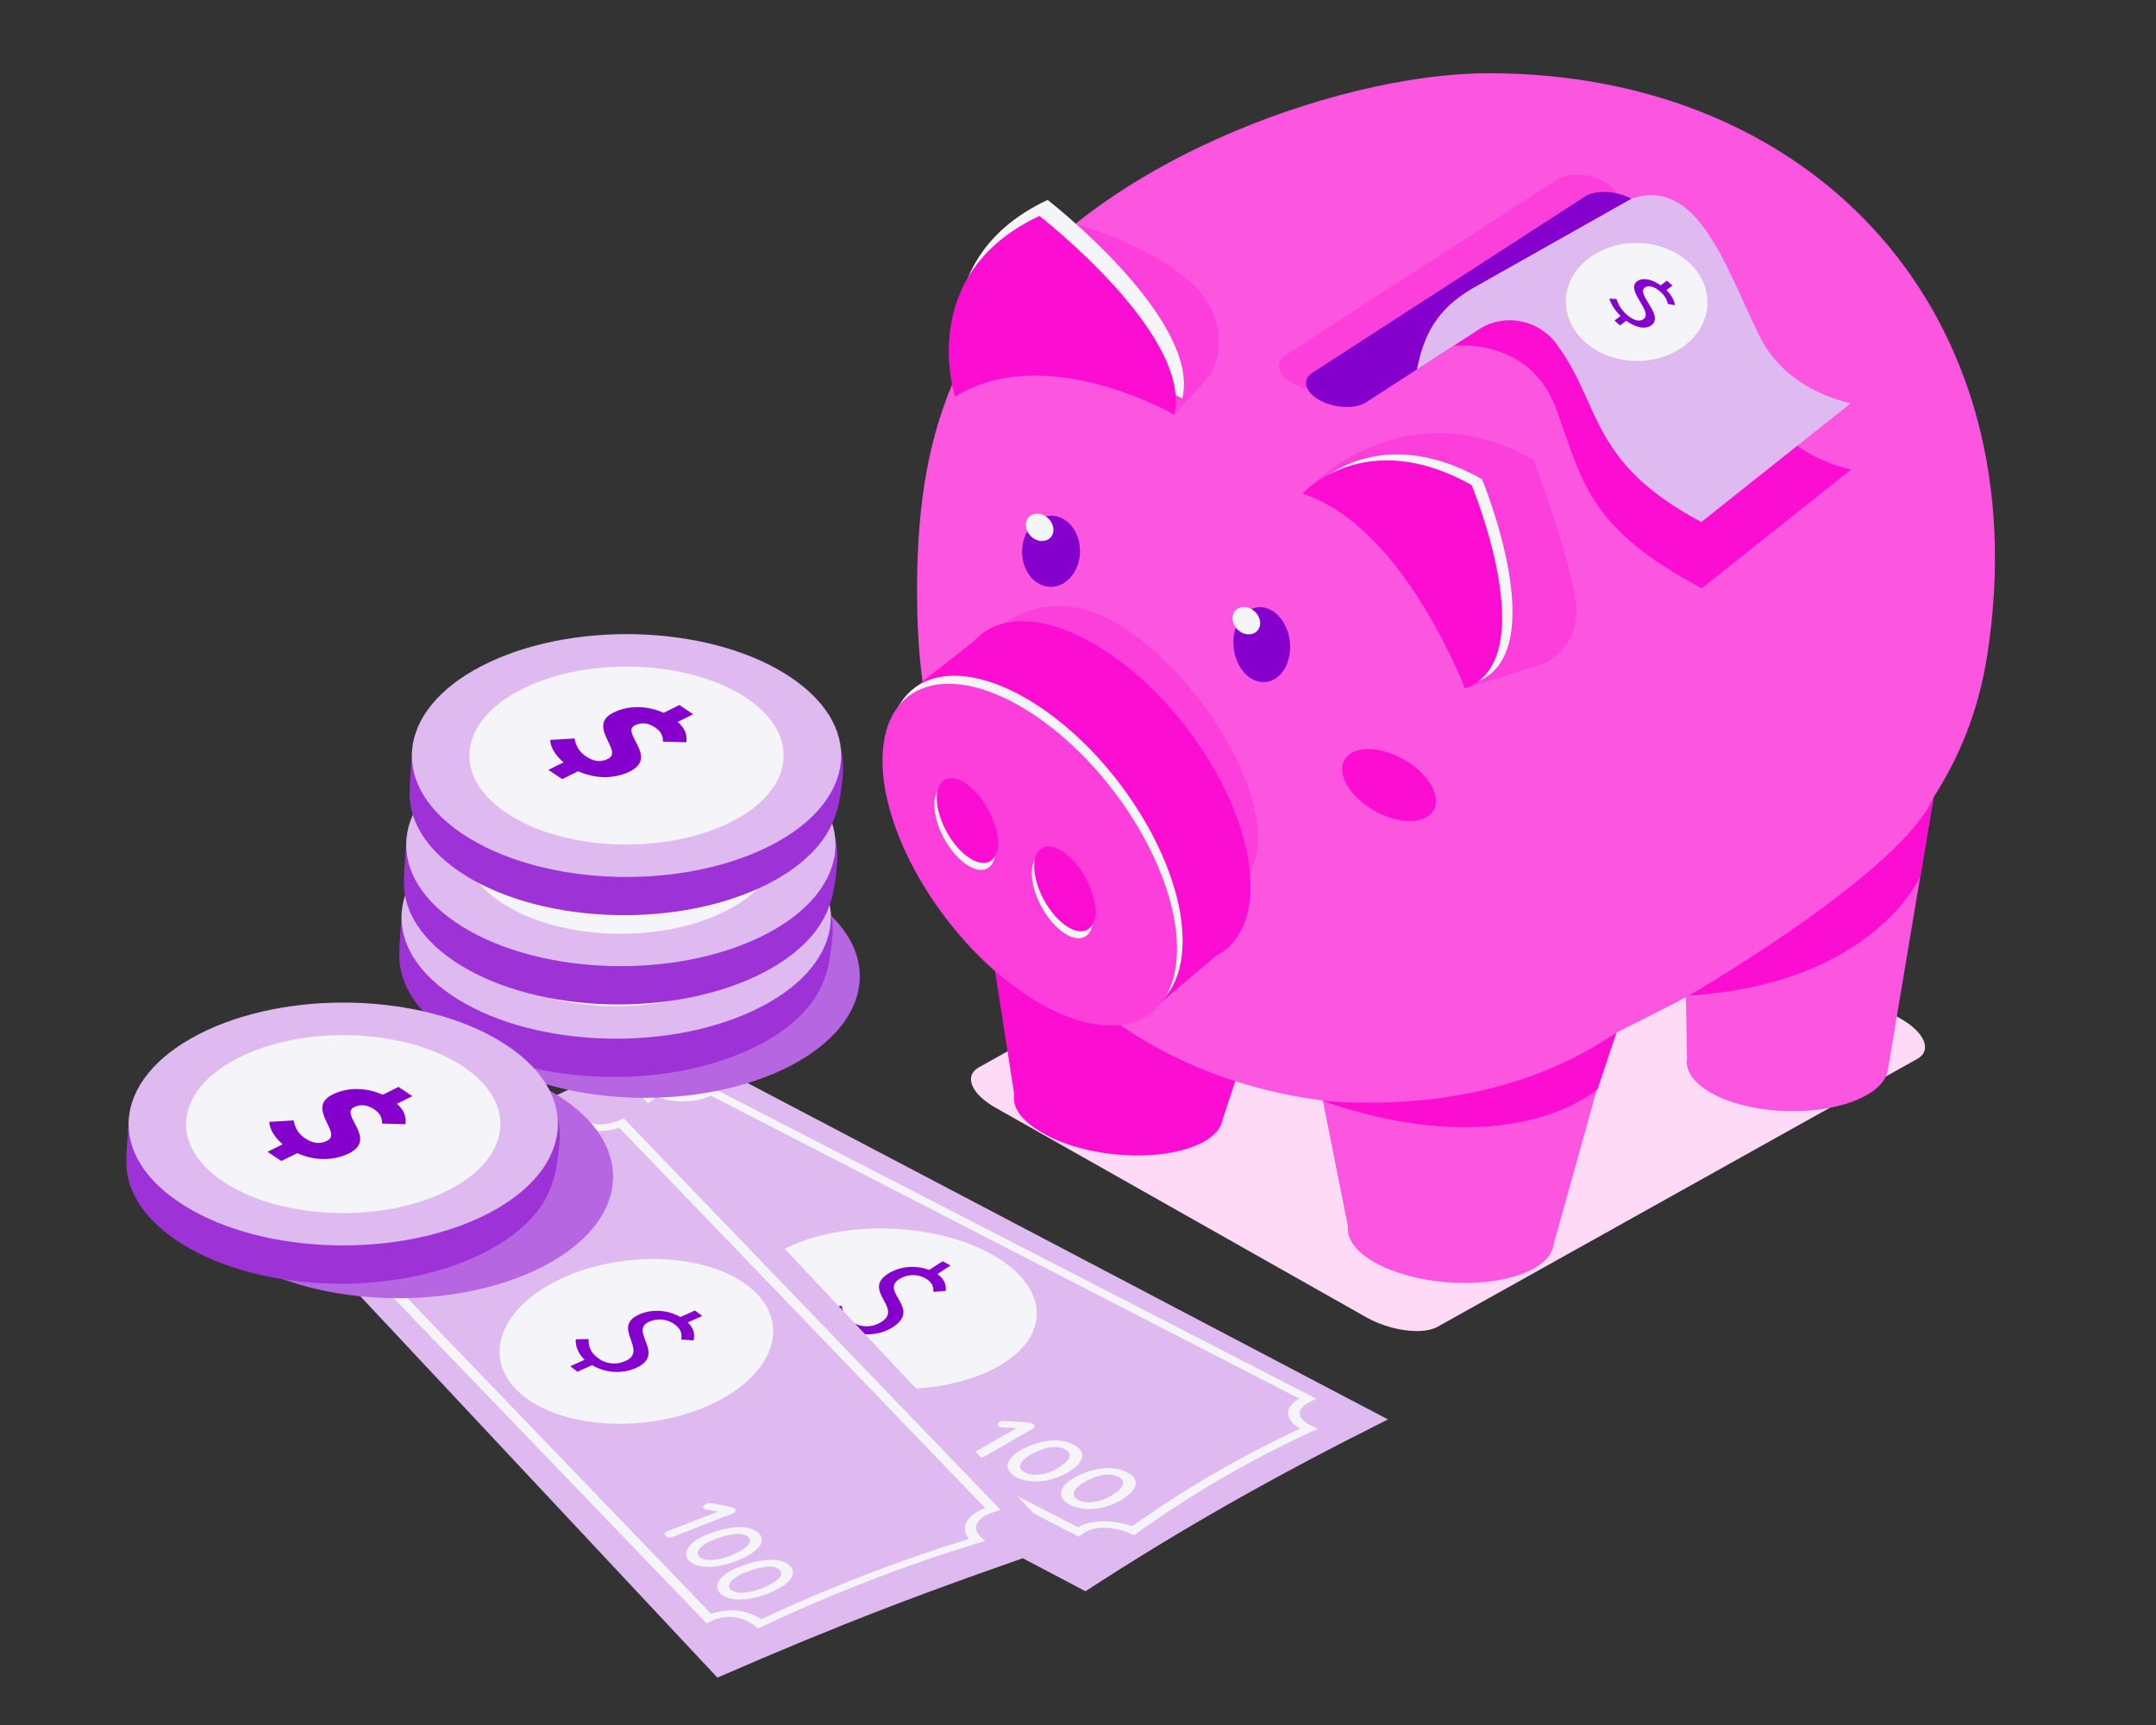 <?xml version="1.0" encoding="UTF-8"?>
<svg id="Layer_1" xmlns="http://www.w3.org/2000/svg" viewBox="0 0 250 200">
  <rect x="0" y="0" width="250" height="200" fill="#333333" stroke="none"/>
  <defs>
    <style>
      .cls-1 {
        fill: #b666e1;
      }

      .cls-2 {
        fill: #9d33d6;
      }

      .cls-3 {
        fill: #f5f4f8;
      }

      .cls-4 {
        fill: #8500cc;
      }

      .cls-5 {
        fill: #fedaf7;
      }

      .cls-6 {
        fill: #fc56e0;
      }

      .cls-7 {
        fill: #fb0dd2;
      }

      .cls-8 {
        fill: #282747;
      }

      .cls-9 {
        fill: #fc3edb;
      }

      .cls-10 {
        fill: #debaf0;
      }
    </style>
  </defs>
  <g>
    <path class="cls-5" d="M222.32,122.77l-55.63,31.06c-1.75.97-5.47.47-8.28-1.11l-42.99-24.3c-2.81-1.59-3.67-3.68-1.93-4.66l55.63-31.06c1.75-.97,5.47-.47,8.28,1.11l42.99,24.3c2.81,1.59,3.67,3.68,1.93,4.66Z"/>
    <polygon class="cls-6" points="148.85 104.82 156.3 142.18 180.15 144.27 192.61 99.66 148.85 104.82"/>
    <ellipse class="cls-6" cx="168.22" cy="143.23" rx="5.46" ry="11.97" transform="translate(12.27 299.72) rotate(-85.51)"/>
    <polygon class="cls-6" points="194.93 85.37 195.62 122.69 218.9 124.09 226.83 76.78 194.93 85.37"/>
    <path class="cls-6" d="M218.9,124.09c-.49,2.98-6.1,5.09-12.53,4.7-6.43-.39-11.24-3.12-10.75-6.1.49-2.98,6.1-5.09,12.53-4.7,6.43.39,11.24,3.12,10.75,6.1Z"/>
    <polygon class="cls-7" points="112.15 89.86 117.95 127.1 141.77 129.8 156.24 85.89 112.15 89.86"/>
    <path class="cls-7" d="M141.77,129.8c-.5,2.96-6.24,4.75-12.81,4.01-6.58-.74-11.5-3.75-11-6.7.5-2.96,6.24-4.75,12.81-4.01,6.58.74,11.5,3.75,11,6.7Z"/>
    <path class="cls-7" d="M150.43,94.7l-38.62-5.03,5.8,37.24c-.41,2.41,2.78,4.84,7.53,6.07,13.96-.64,29.32-38.23,25.29-38.28Z"/>
    <path class="cls-6" d="M172.28,8.5c-17.24.06-47.32,10.79-58.63,29.69-5.4,9.02-7.6,18.44-7.28,32.9.61,27.66,16.26,51.3,44.63,56.15,10.4,1.78,20.13.43,28.3-3.34.04-.02.08-.03.12-.05.01,0,.02-.01.04-.02,1.24-.58,2.45-1.21,3.62-1.9,18.07-9.31,43.26-19.52,47.36-46.01,6.11-39.47-19.96-67.57-58.14-67.43Z"/>
    <path class="cls-9" d="M120.53,25.04s10.11,1.43,17.42,7.59c3.75,3.16,4.53,8.54,1.67,11.66l-3.47,3.78s-18.24-15.03-15.62-23.04Z"/>
    <path class="cls-3" d="M111.7,44.14s-4.73-14.17,9.78-20.96c0,0,17.82,13.83,15.62,23.04,0,0-14.84-8.62-25.4-2.08Z"/>
    <path class="cls-9" d="M151.04,57.24s11.33-12.79,26.77-3.89c0,0,3.54,9.09,4.85,15.89.7,3.63-1.1,6.89-4.33,7.91l-8.47,2.68-6.93-19.52-11.88-3.06Z"/>
    <path class="cls-3" d="M152.24,56.55s7.16-7.98,19.6-1c0,0,8.47,20.31-.78,23.58,0,0-7.09-18.82-18.81-22.58Z"/>
    <path class="cls-9" d="M155.22,44.65l31.6-20.43c1.25-.81.87-2.24-.84-3.18h0c-1.71-.94-4.13-1.06-5.38-.25l-31.6,20.43c-1.25.81-.87,2.24.84,3.18h0c1.71.94,4.13,1.06,5.38.25Z"/>
    <path class="cls-4" d="M158.4,46.65l31.6-20.43c1.25-.81.87-2.24-.84-3.18h0c-1.71-.94-4.13-1.06-5.38-.25l-31.6,20.43c-1.25.81-.87,2.24.84,3.18h0c1.71.94,4.13,1.06,5.38.25Z"/>
    <path class="cls-4" d="M125.02,65.34c-.66,2.14-2.6,3.24-4.33,2.45-1.74-.78-2.61-3.15-1.96-5.29.66-2.14,2.6-3.24,4.33-2.45,1.74.78,2.61,3.15,1.96,5.29Z"/>
    <path class="cls-3" d="M122.09,61.84c-.24.79-1.13,1.11-1.98.73-.85-.38-1.34-1.33-1.1-2.12s1.13-1.11,1.98-.73c.85.38,1.34,1.33,1.1,2.12Z"/>
    <path class="cls-4" d="M149.57,75.58c-.24,2.36-1.89,3.89-3.69,3.43-1.8-.46-3.07-2.74-2.83-5.1.24-2.36,1.89-3.89,3.69-3.43,1.8.46,3.07,2.74,2.83,5.1Z"/>
    <path class="cls-9" d="M115.09,73.38s6.57-7.18,16.51.28c9.94,7.45,16.65,21.08,13.48,27.21-3.17,6.12-29.98-27.48-29.98-27.48Z"/>
    <g>
      <path class="cls-7" d="M145,103.01c.15-9.03-7.38-21.36-16.81-27.53-6.54-4.28-12.28-4.47-15.23-1.17l-6.82,5.37,28.08,36.9,6.73-5.72c2.47-1.24,3.99-3.9,4.06-7.85Z"/>
      <path class="cls-3" d="M137.13,109.33c-.15,9.03-7.91,11.36-17.34,5.19-9.43-6.17-16.96-18.5-16.81-27.53.15-9.03,7.91-11.36,17.34-5.19,9.43,6.17,16.96,18.5,16.81,27.53Z"/>
      <path class="cls-9" d="M136.48,110.26c-.15,9.03-7.91,11.36-17.34,5.19-9.43-6.17-16.96-18.5-16.81-27.53.15-9.03,7.91-11.36,17.34-5.19,9.43,6.17,16.96,18.5,16.81,27.53Z"/>
    </g>
    <path class="cls-3" d="M126.73,106.55c-.04,2.28-1.65,2.92-3.61,1.44-1.96-1.48-3.51-4.54-3.48-6.81.04-2.28,1.65-2.92,3.61-1.44,1.96,1.48,3.51,4.54,3.48,6.81Z"/>
    <path class="cls-7" d="M127.01,105.75c-.04,2.28-1.65,2.92-3.61,1.44-1.96-1.48-3.51-4.54-3.48-6.81.04-2.28,1.65-2.92,3.61-1.44,1.96,1.48,3.51,4.54,3.48,6.81Z"/>
    <path class="cls-7" d="M127.07,105.86c-.02,1.46-1.06,1.87-2.31.92s-2.25-2.9-2.22-4.36c.02-1.46,1.06-1.87,2.31-.92,1.25.95,2.25,2.9,2.22,4.36Z"/>
    <path class="cls-3" d="M115.43,98.62c-.04,2.28-1.65,2.92-3.61,1.44-1.96-1.48-3.51-4.54-3.48-6.81.04-2.28,1.65-2.92,3.61-1.44,1.96,1.48,3.51,4.54,3.48,6.81Z"/>
    <path class="cls-7" d="M115.71,97.82c-.04,2.28-1.65,2.92-3.61,1.44-1.96-1.48-3.51-4.54-3.48-6.81.04-2.28,1.65-2.92,3.61-1.44,1.96,1.48,3.51,4.54,3.48,6.81Z"/>
    <path class="cls-7" d="M115.77,97.93c-.02,1.46-1.06,1.87-2.31.92-1.25-.95-2.25-2.9-2.22-4.36.02-1.46,1.06-1.87,2.31-.92,1.25.95,2.25,2.9,2.22,4.36Z"/>
    <path class="cls-7" d="M110.75,46s-4.73-14.17,9.78-20.96c0,0,17.82,13.83,15.62,23.04,0,0-14.84-8.62-25.4-2.08Z"/>
    <path class="cls-7" d="M151.04,57.24s7.16-7.98,19.6-1c0,0,8.47,20.31-.78,23.58,0,0-7.09-18.82-18.81-22.58Z"/>
    <path class="cls-7" d="M153.33,127.64c12.61.97,24.65-1.39,34.12-7.95l-2.2,6.59c-3.78,3.07-14.24,7.45-31.92,1.36Z"/>
    <path class="cls-3" d="M146.06,72.66c-.24.79-1.13,1.11-1.98.73s-1.34-1.33-1.1-2.12,1.13-1.11,1.98-.73c.85.38,1.34,1.33,1.1,2.12Z"/>
    <path class="cls-7" d="M166.39,93.6c-.62,1.81-3.5,2.13-6.44.71s-4.82-4.04-4.21-5.86c.62-1.81,3.5-2.13,6.44-.71,2.94,1.42,4.82,4.04,4.21,5.86Z"/>
    <path class="cls-7" d="M214.64,54.44c-4.01-.93-8.33-3.24-10.58-7.83-3.94-8.02-9.64-21.09-17.34-18.48l-18.21,11.98s8.89-1.19,12,7.44c3.01,8.37,3.73,13.71,16.81,20.66l17.32-13.76Z"/>
    <path class="cls-10" d="M214.59,46.76c-4.01-.93-8.33-3.24-10.58-7.83-3.94-8.02-7.14-18.5-14.84-15.89l-18.42,10.39c-4.17,2.44-5.65,5.4-6.45,9.41l7.49-4.84h0c2.84-1.66,6.62-.91,8.68,1.86,5.3,7.14,3.73,13.71,16.81,20.66l17.32-13.76Z"/>
    <path class="cls-3" d="M197.99,35.15c-.06,3.78-3.79,6.78-8.32,6.7-4.53-.07-8.16-3.2-8.1-6.97.06-3.78,3.79-6.78,8.32-6.7,4.53.07,8.16,3.2,8.1,6.97Z"/>
    <path class="cls-4" d="M187.92,36.64c-.66-.64-1.13-1.41-1.31-2.02l.82.05c.21.61.55,1.25,1.22,1.83.81.7,1.5.83,1.94.49,1.14-.87-2.14-3.32-.77-4.37.63-.48,1.71-.28,2.75.47l.71-.55.65.57-.7.53c.65.64.89,1.21,1.01,1.75l-.83-.15c-.15-.54-.34-.95-.93-1.46-.66-.58-1.36-.74-1.77-.43-1.02.78,2.3,3.2.78,4.36-.67.51-1.79.3-2.92-.52l-.71.55-.65-.57.7-.53Z"/>
    <path class="cls-7" d="M195.83,115.43s24.79-14.34,28.38-23.04l-1.54,9.21s-5.35,12.47-26.84,13.83Z"/>
  </g>
  <g>
    <path class="cls-10" d="M125.86,184.49l-82.99-43.71c14.63-7.1,25.86-12.92,35.19-19.74l82.88,43.53c-13.28,6.65-23.82,12.61-35.07,19.92Z"/>
    <path class="cls-3" d="M54.74,141.93l.69-.26c1.03-.4,1.64-.95,1.63-1.47-.01-.52-.62-1.01-1.76-1.41l-.77-.27.71-.33c7.88-3.63,14.68-7.58,20.23-11.74l.44-.33.55.26c1.05.49,3.53,1.1,5.44-.09l.47-.29.51.26,69.74,35.91-.56.27c-.91.45-1.37.93-1.35,1.44.02.54.57,1.09,1.47,1.49l.64.28-.64.29c-7.22,3.33-14.03,7.28-20.24,11.75l-.42.3-.54-.23c-1.07-.46-2.34-.7-3.39-.62-.79.06-1.48.29-2.05.69l-.46.33-.54-.28-69.8-35.95ZM58.28,139.64c.1.19.14.37.14.53.01.64-.57,1.3-1.57,1.81l68.14,35.09c.7-.38,1.53-.6,2.46-.67,1.21-.09,2.61.12,3.84.55,5.99-4.27,12.53-8.07,19.45-11.31-.85-.5-1.36-1.13-1.38-1.75-.01-.44.21-1.08,1.29-1.73l-68.22-35.13c-1.93.94-4.44.81-6.27.14-5.38,3.98-11.89,7.77-19.38,11.26.88.4,1.31.83,1.51,1.2Z"/>
    <path class="cls-3" d="M86.66,153.81c-1.56-3.02-.39-6.3,3.65-8.65,6.27-3.64,17.11-3.64,24.17-.01,7.06,3.63,7.69,9.55,1.42,13.19h0c-6.27,3.64-17.11,3.64-24.17.01-2.51-1.29-4.21-2.88-5.07-4.54Z"/>
    <path class="cls-3" d="M115.84,165.39c-.24-.12-.19-.39.03-.52.23-.13.43-.13.73-.12,2.14.13,2.57.16,2.88.25.17.03.34.11.43.21.11.12.11.27-.08.39-.65.38-1.23.71-1.88,1.08l-3.78,2.19c-.29.17-.7.12-.99-.03-.29-.15-.36-.37-.03-.56.76-.44,2.23-1.25,3.53-2.01.39-.23.87-.49,1.23-.7-.64-.02-1.16-.04-1.62-.07-.21-.02-.3-.04-.44-.11Z"/>
    <path class="cls-3" d="M124.47,167.49c1.64.84,1.25,2.11-.74,3.27-2.06,1.19-4.43,1.26-5.86.53-1.42-.73-1.45-2.02.4-3.1,1.84-1.07,4.33-1.66,6.19-.7ZM119.44,168.7c-1.1.64-1.6,1.51-.63,2.01.94.49,2.44.34,3.83-.47,1.28-.74,1.89-1.66.86-2.2-1.24-.64-2.89-.02-4.05.65Z"/>
    <path class="cls-3" d="M130.68,170.69c1.64.84,1.25,2.11-.74,3.27-2.06,1.19-4.43,1.26-5.86.53-1.42-.73-1.45-2.02.4-3.1,1.84-1.07,4.34-1.66,6.19-.7ZM125.65,171.89c-1.1.64-1.6,1.51-.63,2.01.94.49,2.44.34,3.83-.47,1.28-.74,1.89-1.66.86-2.2-1.24-.64-2.89-.02-4.05.65Z"/>
    <path class="cls-4" d="M97.55,153.84c-.88-.6-1.36-1.45-1.4-2.2l1.46-.25c.08.73.39,1.46,1.32,1.97,1.13.62,2.33.52,3.29-.1,2.51-1.62-2.28-3.61.74-5.57,1.38-.89,3.25-1.05,4.78-.45l1.57-1.01.91.5-1.53.99c.87.61,1.02,1.27.98,1.95l-1.43.12c0-.67-.15-1.14-.97-1.6-.93-.51-2.11-.46-3.01.12-2.25,1.45,2.62,3.39-.71,5.55-1.47.95-3.41,1.11-5.06.44l-1.56,1.01-.91-.5,1.53-.99Z"/>
    <path class="cls-10" d="M83.18,194.5l-50.89-54.35c17.13-5.67,25.07-9.92,39-16.3l51.95,55.22c-15.68,5.35-25.8,9.23-40.06,15.44Z"/>
    <path class="cls-3" d="M38.2,142.78l.78-.19c1.16-.29,2.03-.78,2.31-1.32.28-.54,0-1.11-.81-1.66l-.55-.37.83-.25c9.22-2.8,17.64-6.05,25.03-9.67l.58-.29.36.33c.68.63,2.6,1.55,5.01.55l.59-.24.32.33,43.37,45.06-.66.21c-1.08.35-1.77.8-2.04,1.32-.29.55-.1,1.19.5,1.7l.42.36-.74.23c-8.45,2.57-16.88,5.82-25.05,9.67l-.56.26-.36-.3c-.72-.6-1.74-.99-2.74-1.04-.75-.04-1.51.12-2.25.46l-.6.28-.34-.35-43.41-45.1ZM42.71,140.86c-.02.21-.08.4-.17.56-.35.66-1.24,1.26-2.45,1.67l42.37,44.02c.85-.3,1.73-.44,2.62-.4,1.15.05,2.31.43,3.19,1.02,7.86-3.67,15.96-6.8,24.08-9.31-.5-.61-.6-1.32-.27-1.96.24-.46.8-1.08,2.15-1.62l-42.42-44.08c-2.28.74-4.5.31-5.79-.59-7.14,3.45-15.2,6.57-23.99,9.27.58.52.73,1,.7,1.41Z"/>
    <path class="cls-3" d="M57.97,156c.4-3.16,3.38-6.34,8.35-8.29,7.72-3.03,17.35-2,21.47,2.31,4.12,4.31,1.19,10.28-6.53,13.32h0c-7.72,3.03-17.35,2-21.47-2.31-1.47-1.53-2.04-3.28-1.82-5.03Z"/>
    <path class="cls-3" d="M81.57,174.86c-.14-.15.06-.41.33-.51.28-.11.46-.09.72-.05,1.82.34,2.18.41,2.41.53.13.05.23.14.26.25.03.13-.07.28-.3.38-.8.31-1.51.59-2.31.9l-4.65,1.83c-.36.14-.69.05-.86-.13-.17-.18-.11-.4.3-.56.94-.37,2.72-1.04,4.32-1.67.48-.19,1.06-.41,1.51-.58-.56-.08-1-.16-1.39-.23-.18-.04-.24-.07-.33-.16Z"/>
    <path class="cls-3" d="M87.99,177.78c.96,1-.14,2.23-2.59,3.2-2.53.99-4.68.84-5.51-.04-.83-.87-.1-2.16,2.19-3.06,2.26-.89,4.83-1.24,5.91-.1ZM82.81,178.5c-1.36.53-2.31,1.36-1.75,1.95.55.58,1.97.57,3.68-.1,1.57-.62,2.66-1.48,2.06-2.11-.72-.76-2.56-.3-3.99.26Z"/>
    <path class="cls-3" d="M91.61,181.57c.96,1-.14,2.23-2.59,3.2-2.53.99-4.68.84-5.51-.04-.83-.87-.1-2.16,2.19-3.06,2.26-.89,4.83-1.24,5.91-.1ZM86.44,182.3c-1.36.53-2.31,1.36-1.75,1.95.55.58,1.97.57,3.68-.1,1.57-.62,2.66-1.48,2.06-2.11-.72-.76-2.56-.3-3.99.26Z"/>
    <path class="cls-4" d="M67.81,157.67c-.78-.72-1.12-1.65-1.04-2.39l1.48-.03c-.03.74.17,1.5,1.01,2.15,1.02.79,2.22.87,3.26.4,2.73-1.22-1.7-3.92,1.58-5.39,1.5-.67,3.38-.54,4.79.29l1.7-.76.83.64-1.67.75c.76.73.82,1.41.67,2.08l-1.43-.1c.1-.66.02-1.15-.72-1.73-.84-.65-2.02-.78-2.99-.34-2.44,1.09,2.07,3.75-1.55,5.37-1.6.72-3.54.58-5.07-.33l-1.7.76-.83-.64,1.67-.75Z"/>
  </g>
  <g>
    <path class="cls-1" d="M93.98,104.23c-8.76-5.99-24.45-6.82-35.04-1.86-10.59,4.96-12.07,13.84-3.3,19.82,8.76,5.99,24.45,6.82,35.04,1.86,10.59-4.96,12.07-13.84,3.3-19.82Z"/>
    <g>
      <path class="cls-2" d="M96.53,107.1c.17.95-.32,4.93-.79,5.95-.93,3.24-3.86,6.32-8.69,8.58-10.59,4.96-26.28,4.13-35.04-1.86-4.08-2.79-5.94-6.21-5.69-9.57-.04-.31.28-4.48.28-4.48.38-1.17,1.01-2.31,1.91-3.39,1.49-2.14,3.92-4.11,7.28-5.68,10.59-4.96,26.28-4.13,35.04,1.86,3.69,2.52,5.56,5.56,5.7,8.59Z"/>
      <path class="cls-10" d="M90.62,97.37c-8.76-5.99-24.45-6.82-35.04-1.86-10.59,4.96-12.07,13.84-3.3,19.82,8.76,5.99,24.45,6.82,35.04,1.86,10.59-4.96,12.07-13.84,3.3-19.82Z"/>
      <path class="cls-3" d="M85.49,99.78c-6.42-4.39-17.91-5-25.66-1.36-7.75,3.63-8.84,10.13-2.42,14.52,6.42,4.39,17.91,5,25.66,1.36,7.75-3.63,8.84-10.13,2.42-14.52Z"/>
      <path class="cls-8" d="M60.96,108.87c-1.25-1.05-2.27-2.52-2.29-3.84l4.15-.25c.25,1.32.79,2.29,1.96,3.07,1.36.91,2.57,1.01,3.78.42,2.7-1.34-3.78-5.59.94-7.92,2.57-1.27,5.76-1.21,8.55.06l2.7-1.34,2.36,1.57-2.65,1.31c1.32,1.15,1.6,2.32,1.48,3.48l-4-.11c-.01-1.01-.32-1.73-1.34-2.42-1.17-.78-2.3-.95-3.48-.37-2.49,1.23,4.15,5.41-.86,7.89-2.52,1.25-5.75,1.35-8.83-.04l-2.73,1.35-2.36-1.57,2.62-1.3Z"/>
    </g>
    <g>
      <path class="cls-2" d="M97.07,98.69c.17.95-.32,4.93-.79,5.95-.93,3.24-3.86,6.32-8.69,8.58-10.59,4.96-26.28,4.13-35.04-1.86-4.08-2.79-5.94-6.21-5.69-9.57-.04-.31.28-4.48.28-4.48.38-1.17,1.01-2.31,1.91-3.39,1.49-2.14,3.92-4.11,7.28-5.68,10.59-4.96,26.28-4.13,35.04,1.86,3.69,2.52,5.56,5.56,5.7,8.59Z"/>
      <path class="cls-10" d="M91.16,88.96c-8.76-5.99-24.45-6.82-35.04-1.86-10.59,4.96-12.07,13.84-3.3,19.82,8.76,5.99,24.45,6.82,35.04,1.86,10.59-4.96,12.07-13.84,3.3-19.82Z"/>
      <path class="cls-3" d="M86.03,91.37c-6.42-4.39-17.91-5-25.66-1.36-7.75,3.63-8.84,10.13-2.42,14.52,6.42,4.39,17.91,5,25.66,1.36,7.75-3.63,8.84-10.13,2.42-14.52Z"/>
      <path class="cls-8" d="M61.5,100.46c-1.25-1.05-2.27-2.52-2.29-3.84l4.15-.25c.25,1.32.79,2.29,1.96,3.07,1.36.91,2.57,1.01,3.78.42,2.7-1.34-3.78-5.59.94-7.92,2.57-1.27,5.76-1.21,8.55.06l2.7-1.34,2.36,1.57-2.65,1.31c1.32,1.15,1.6,2.32,1.48,3.48l-4-.11c-.01-1.01-.32-1.73-1.34-2.42-1.17-.78-2.3-.95-3.48-.37-2.49,1.23,4.15,5.41-.86,7.89-2.52,1.25-5.75,1.35-8.83-.04l-2.73,1.35-2.36-1.57,2.62-1.3Z"/>
    </g>
    <path class="cls-2" d="M97.73,88.34c.17.95-.32,4.93-.79,5.95-.93,3.24-3.86,6.32-8.69,8.58-10.59,4.96-26.28,4.13-35.04-1.86-4.08-2.79-5.94-6.21-5.69-9.57-.04-.31.28-4.48.28-4.48.38-1.17,1.01-2.31,1.91-3.39,1.49-2.14,3.92-4.11,7.28-5.68,10.59-4.96,26.28-4.13,35.04,1.86,3.69,2.52,5.56,5.56,5.7,8.59Z"/>
    <path class="cls-10" d="M91.82,78.62c-8.76-5.99-24.45-6.82-35.04-1.86-10.59,4.96-12.07,13.84-3.3,19.82,8.76,5.99,24.45,6.82,35.04,1.86,10.59-4.96,12.07-13.84,3.3-19.82Z"/>
    <path class="cls-3" d="M86.69,81.02c-6.42-4.39-17.91-5-25.66-1.36-7.75,3.63-8.84,10.13-2.42,14.52,6.42,4.39,17.91,5,25.66,1.36,7.75-3.63,8.84-10.13,2.42-14.52Z"/>
    <path class="cls-4" d="M65.35,88.39c-.85-.71-1.54-1.71-1.55-2.6l2.82-.17c.17.89.54,1.55,1.33,2.08.92.62,1.75.69,2.56.28,1.83-.91-2.56-3.79.64-5.37,1.74-.86,3.91-.82,5.8.04l1.83-.91,1.6,1.07-1.79.89c.9.78,1.09,1.57,1,2.36l-2.71-.07c0-.69-.22-1.18-.91-1.64-.79-.53-1.56-.65-2.36-.25-1.69.84,2.81,3.67-.58,5.35-1.71.84-3.9.91-5.99-.03l-1.85.91-1.6-1.07,1.78-.88Z"/>
  </g>
  <g>
    <path class="cls-1" d="M65.37,127.46c-8.76-5.99-24.45-6.82-35.04-1.86-10.59,4.96-12.07,13.84-3.3,19.82,8.76,5.99,24.45,6.82,35.04,1.86,10.59-4.96,12.07-13.84,3.3-19.82Z"/>
    <path class="cls-2" d="M64.88,131.07c.17.95-.32,4.93-.79,5.95-.93,3.24-3.86,6.32-8.69,8.58-10.59,4.96-26.28,4.13-35.04-1.86-4.08-2.79-5.94-6.21-5.69-9.57-.04-.31.28-4.48.28-4.48.38-1.17,1.01-2.31,1.91-3.39,1.49-2.14,3.92-4.11,7.28-5.68,10.59-4.96,26.28-4.13,35.04,1.86,3.69,2.52,5.56,5.56,5.7,8.59Z"/>
    <path class="cls-10" d="M58.97,121.34c-8.76-5.99-24.45-6.82-35.04-1.86-10.59,4.96-12.07,13.84-3.3,19.82,8.76,5.99,24.45,6.82,35.04,1.86,10.59-4.96,12.07-13.84,3.3-19.82Z"/>
    <path class="cls-3" d="M53.84,123.75c-6.42-4.39-17.91-5-25.66-1.36-7.75,3.63-8.84,10.13-2.42,14.52,6.42,4.39,17.91,5,25.66,1.36,7.75-3.63,8.84-10.13,2.42-14.52Z"/>
    <path class="cls-4" d="M32.78,132.67c-.85-.71-1.54-1.71-1.55-2.6l2.82-.17c.17.89.54,1.55,1.33,2.08.92.62,1.75.69,2.56.28,1.83-.91-2.56-3.79.64-5.37,1.74-.86,3.91-.82,5.8.04l1.83-.91,1.6,1.07-1.79.89c.9.78,1.09,1.57,1,2.36l-2.71-.07c0-.69-.22-1.18-.91-1.64-.79-.53-1.56-.65-2.36-.25-1.69.84,2.81,3.67-.58,5.35-1.71.84-3.9.91-5.99-.03l-1.85.91-1.6-1.07,1.78-.88Z"/>
  </g>
</svg>